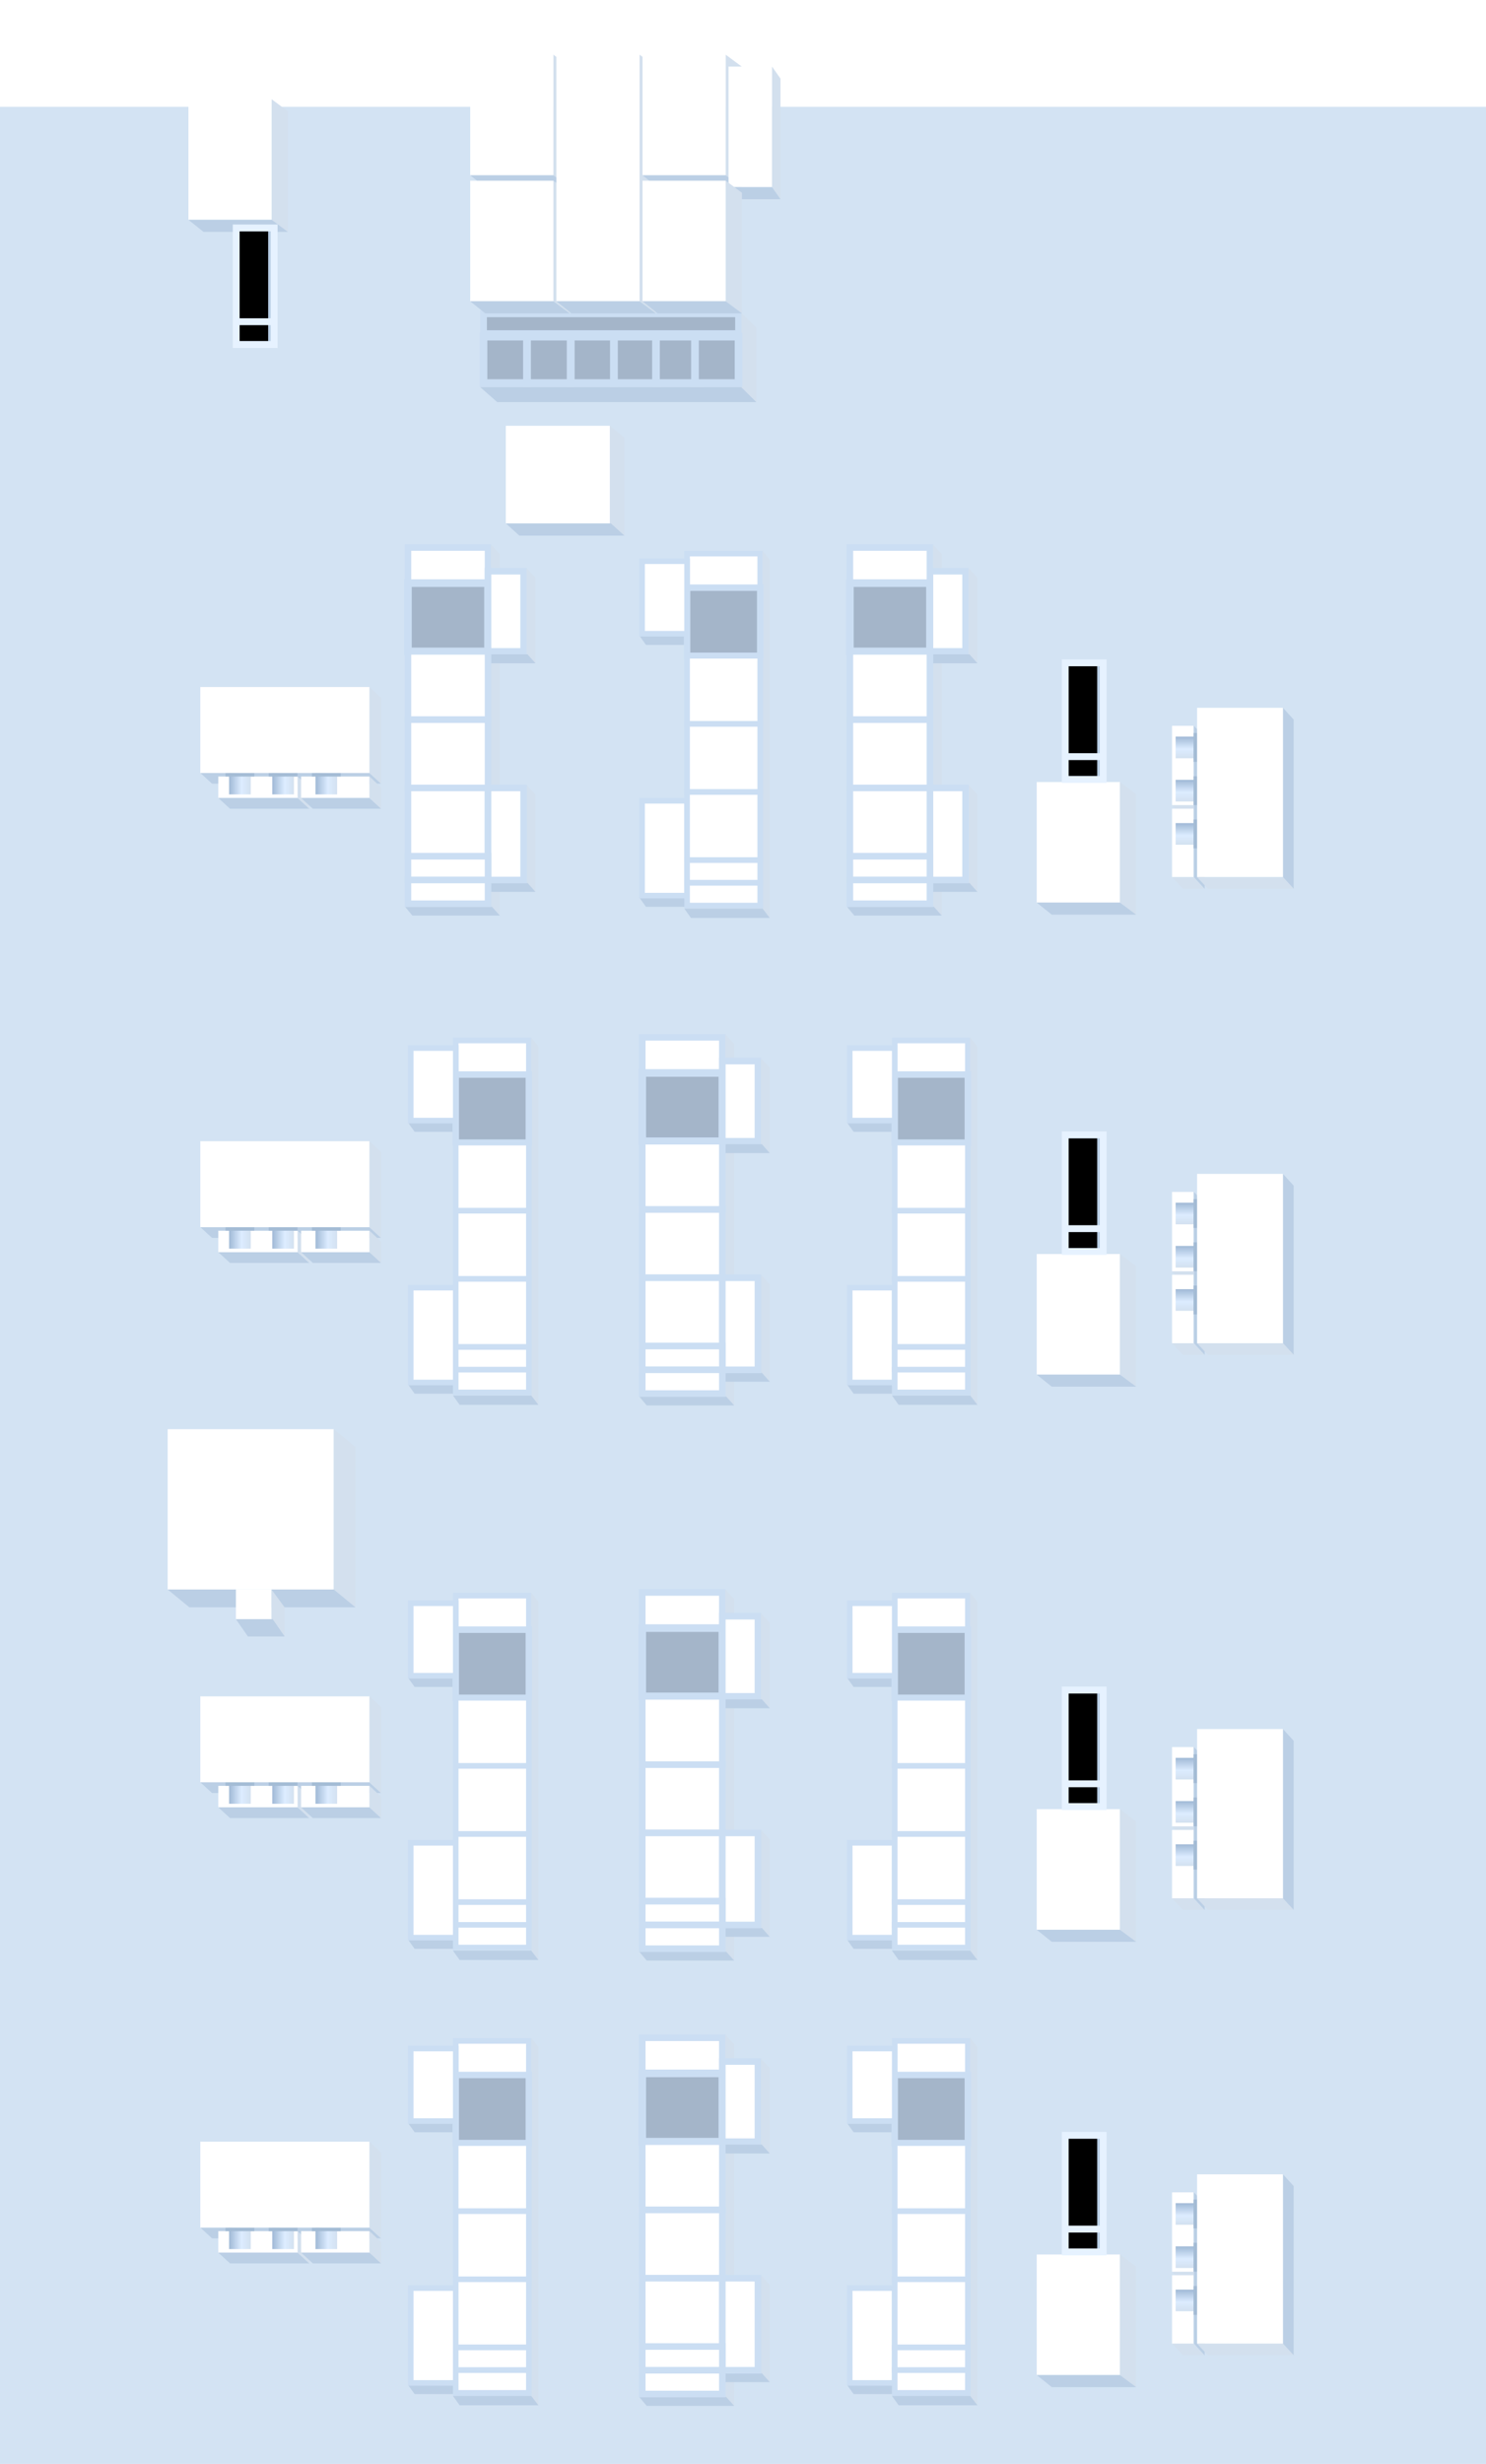 <?xml version="1.0" encoding="UTF-8"?>
<svg width="571px" height="946px" viewBox="0 0 571 946" version="1.1" xmlns="http://www.w3.org/2000/svg" xmlns:xlink="http://www.w3.org/1999/xlink">
    <title>编组 13</title>
    <defs>
        <filter x="-18.1%" y="-8.7%" width="136.3%" height="117.4%" filterUnits="objectBoundingBox" id="filter-1">
            <feOffset dx="0" dy="-20" in="SourceAlpha" result="shadowOffsetOuter1"></feOffset>
            <feGaussianBlur stdDeviation="10.5" in="shadowOffsetOuter1" result="shadowBlurOuter1"></feGaussianBlur>
            <feColorMatrix values="0 0 0 0 0.538   0 0 0 0 0.635   0 0 0 0 0.742  0 0 0 1 0" type="matrix" in="shadowBlurOuter1" result="shadowMatrixOuter1"></feColorMatrix>
            <feMerge>
                <feMergeNode in="shadowMatrixOuter1"></feMergeNode>
                <feMergeNode in="SourceGraphic"></feMergeNode>
            </feMerge>
        </filter>
        <linearGradient x1="100%" y1="61.263%" x2="-3.35842465e-13%" y2="61.263%" id="linearGradient-2">
            <stop stop-color="#D3E1F0" offset="0%"></stop>
            <stop stop-color="#DCECFF" offset="42.475%"></stop>
            <stop stop-color="#A0B9D6" offset="100%"></stop>
        </linearGradient>
        <rect id="path-3" x="0" y="0.855" width="42.17" height="11.968"></rect>
        <filter x="-9.8%" y="-34.4%" width="119.5%" height="168.8%" filterUnits="objectBoundingBox" id="filter-4">
            <feGaussianBlur stdDeviation="1" in="SourceAlpha" result="shadowBlurInner1"></feGaussianBlur>
            <feOffset dx="0" dy="1" in="shadowBlurInner1" result="shadowOffsetInner1"></feOffset>
            <feComposite in="shadowOffsetInner1" in2="SourceAlpha" operator="arithmetic" k2="-1" k3="1" result="shadowInnerInner1"></feComposite>
            <feColorMatrix values="0 0 0 0 0.247   0 0 0 0 0.448   0 0 0 0 0.665  0 0 0 0.5 0" type="matrix" in="shadowInnerInner1"></feColorMatrix>
        </filter>
        <rect id="path-5" x="0" y="0.855" width="42.17" height="11.968"></rect>
        <filter x="-9.8%" y="-34.4%" width="119.5%" height="168.8%" filterUnits="objectBoundingBox" id="filter-6">
            <feGaussianBlur stdDeviation="1" in="SourceAlpha" result="shadowBlurInner1"></feGaussianBlur>
            <feOffset dx="0" dy="1" in="shadowBlurInner1" result="shadowOffsetInner1"></feOffset>
            <feComposite in="shadowOffsetInner1" in2="SourceAlpha" operator="arithmetic" k2="-1" k3="1" result="shadowInnerInner1"></feComposite>
            <feColorMatrix values="0 0 0 0 0.247   0 0 0 0 0.448   0 0 0 0 0.665  0 0 0 0.5 0" type="matrix" in="shadowInnerInner1"></feColorMatrix>
        </filter>
        <rect id="path-7" x="0" y="0.855" width="42.17" height="11.968"></rect>
        <filter x="-9.8%" y="-34.4%" width="119.5%" height="168.8%" filterUnits="objectBoundingBox" id="filter-8">
            <feGaussianBlur stdDeviation="1" in="SourceAlpha" result="shadowBlurInner1"></feGaussianBlur>
            <feOffset dx="0" dy="1" in="shadowBlurInner1" result="shadowOffsetInner1"></feOffset>
            <feComposite in="shadowOffsetInner1" in2="SourceAlpha" operator="arithmetic" k2="-1" k3="1" result="shadowInnerInner1"></feComposite>
            <feColorMatrix values="0 0 0 0 0.247   0 0 0 0 0.448   0 0 0 0 0.665  0 0 0 0.5 0" type="matrix" in="shadowInnerInner1"></feColorMatrix>
        </filter>
        <rect id="path-9" x="0" y="0.855" width="42.17" height="11.968"></rect>
        <filter x="-9.8%" y="-34.4%" width="119.5%" height="168.8%" filterUnits="objectBoundingBox" id="filter-10">
            <feGaussianBlur stdDeviation="1" in="SourceAlpha" result="shadowBlurInner1"></feGaussianBlur>
            <feOffset dx="0" dy="1" in="shadowBlurInner1" result="shadowOffsetInner1"></feOffset>
            <feComposite in="shadowOffsetInner1" in2="SourceAlpha" operator="arithmetic" k2="-1" k3="1" result="shadowInnerInner1"></feComposite>
            <feColorMatrix values="0 0 0 0 0.247   0 0 0 0 0.448   0 0 0 0 0.665  0 0 0 0.5 0" type="matrix" in="shadowInnerInner1"></feColorMatrix>
        </filter>
        <rect id="path-11" x="0" y="0.855" width="42.17" height="11.968"></rect>
        <filter x="-9.8%" y="-34.4%" width="119.5%" height="168.8%" filterUnits="objectBoundingBox" id="filter-12">
            <feGaussianBlur stdDeviation="1" in="SourceAlpha" result="shadowBlurInner1"></feGaussianBlur>
            <feOffset dx="0" dy="1" in="shadowBlurInner1" result="shadowOffsetInner1"></feOffset>
            <feComposite in="shadowOffsetInner1" in2="SourceAlpha" operator="arithmetic" k2="-1" k3="1" result="shadowInnerInner1"></feComposite>
            <feColorMatrix values="0 0 0 0 0.247   0 0 0 0 0.448   0 0 0 0 0.665  0 0 0 0.5 0" type="matrix" in="shadowInnerInner1"></feColorMatrix>
        </filter>
    </defs>
    <g id="页面-1" stroke="none" stroke-width="1" fill="none" fill-rule="evenodd">
        <g id="2区" transform="translate(-675, -46)">
            <g id="编组-13" transform="translate(675, 87)">
                <rect id="矩形" fill="#D3E3F3" x="0" y="0" width="571" height="905"></rect>
                <g id="编组-5" filter="url(#filter-1)" transform="translate(64.433, 0)">
                    <g id="编组-7" transform="translate(0, 527.727)">
                        <g id="编组备份-14">
                            <rect id="矩形备份" fill="#FFFFFF" x="0" y="0" width="63.824" height="61.549"></rect>
                            <polygon id="矩形备份-2" fill="#D3E0EE" points="63.824 0 72.152 6.839 72.152 68.388 63.824 61.549"></polygon>
                            <polygon id="矩形" fill="#BBCFE5" points="0 61.549 63.824 61.549 72.152 68.388 8.328 68.388"></polygon>
                        </g>
                        <g id="编组备份-15" transform="translate(26.214, 61.549)">
                            <rect id="矩形备份" fill="#FFFFFF" x="0" y="0" width="13.677" height="11.398"></rect>
                            <polygon id="矩形备份-2" fill="#D3E0EE" points="13.677 0 18.759 6.906 18.759 18.051 13.677 11.145"></polygon>
                            <polygon id="矩形" fill="#BBCFE5" points="0 11.398 14.134 11.398 18.759 18.051 4.624 18.051"></polygon>
                        </g>
                    </g>
                    <g id="编组-18备份" transform="translate(260.996, 188.067)">
                        <rect id="矩形" stroke="#CBDEF3" stroke-width="2.521" fill="#FFFFFF" x="1.14" y="1.14" width="30.772" height="13.678"></rect>
                        <polygon id="矩形备份-34" fill="#D3E0EE" points="33.052 3.64274493e-13 36.471 3.632 36.471 142.475 33.052 138.843"></polygon>
                        <rect id="矩形备份-24" stroke="#CBDEF3" stroke-width="2.924" fill="#A4B5C9" x="1.14" y="14.817" width="30.772" height="26.215"></rect>
                        <rect id="矩形备份-31" stroke="#CBDEF3" stroke-width="2.521" fill="#FFFFFF" x="31.912" y="10.258" width="13.677" height="30.775"></rect>
                        <polygon id="矩形备份-2" fill="#D3E0EE" points="46.729 9.118 50.148 12.768 50.148 45.592 46.729 41.942"></polygon>
                        <polygon id="矩形备份-32" fill="#D3E0EE" points="46.729 92.324 50.148 95.966 50.148 133.356 46.729 129.714"></polygon>
                        <polygon id="矩形" fill="#BBCFE5" points="19.375 42.173 47.104 42.173 50.148 45.592 22.196 45.592"></polygon>
                        <polygon id="矩形备份-33" fill="#BBCFE5" points="19.375 129.937 47.104 129.937 50.148 133.356 22.196 133.356"></polygon>
                        <polygon id="矩形备份-35" fill="#BBCFE5" points="-1.16313172e-13 139.055 33.389 139.055 36.471 142.475 2.856 142.475"></polygon>
                        <rect id="矩形备份-25" stroke="#CBDEF3" stroke-width="2.521" fill="#FFFFFF" x="1.14" y="41.033" width="30.772" height="26.215"></rect>
                        <rect id="矩形备份-26" stroke="#CBDEF3" stroke-width="2.521" fill="#FFFFFF" x="1.14" y="67.248" width="30.772" height="26.215"></rect>
                        <rect id="矩形备份-27" stroke="#CBDEF3" stroke-width="2.521" fill="#FFFFFF" x="1.14" y="93.463" width="30.772" height="26.215"></rect>
                        <rect id="矩形备份-30" stroke="#CBDEF3" stroke-width="2.521" fill="#FFFFFF" x="31.912" y="93.463" width="13.677" height="35.334"></rect>
                        <rect id="矩形备份-28" stroke="#CBDEF3" stroke-width="2.521" fill="#FFFFFF" x="1.14" y="119.679" width="30.772" height="9.118"></rect>
                        <rect id="矩形备份-29" stroke="#CBDEF3" stroke-width="2.521" fill="#FFFFFF" x="1.14" y="128.797" width="30.772" height="9.118"></rect>
                    </g>
                    <g id="编组-18备份-4" transform="translate(91.178, 188.067)">
                        <rect id="矩形" stroke="#CBDEF3" stroke-width="2.521" fill="#FFFFFF" x="1.14" y="1.14" width="30.772" height="13.678"></rect>
                        <polygon id="矩形备份-34" fill="#D3E0EE" points="33.052 3.64274493e-13 36.471 3.632 36.471 142.475 33.052 138.843"></polygon>
                        <rect id="矩形备份-24" stroke="#CBDEF3" stroke-width="2.924" fill="#A4B5C9" x="1.14" y="14.817" width="30.772" height="26.215"></rect>
                        <rect id="矩形备份-31" stroke="#CBDEF3" stroke-width="2.521" fill="#FFFFFF" x="31.912" y="10.258" width="13.677" height="30.775"></rect>
                        <polygon id="矩形备份-2" fill="#D3E0EE" points="46.729 9.118 50.148 12.768 50.148 45.592 46.729 41.942"></polygon>
                        <polygon id="矩形备份-32" fill="#D3E0EE" points="46.729 92.324 50.148 95.966 50.148 133.356 46.729 129.714"></polygon>
                        <polygon id="矩形" fill="#BBCFE5" points="19.375 42.173 47.104 42.173 50.148 45.592 22.196 45.592"></polygon>
                        <polygon id="矩形备份-33" fill="#BBCFE5" points="19.375 129.937 47.104 129.937 50.148 133.356 22.196 133.356"></polygon>
                        <polygon id="矩形备份-35" fill="#BBCFE5" points="-1.16313172e-13 139.055 33.389 139.055 36.471 142.475 2.856 142.475"></polygon>
                        <rect id="矩形备份-25" stroke="#CBDEF3" stroke-width="2.521" fill="#FFFFFF" x="1.14" y="41.033" width="30.772" height="26.215"></rect>
                        <rect id="矩形备份-26" stroke="#CBDEF3" stroke-width="2.521" fill="#FFFFFF" x="1.14" y="67.248" width="30.772" height="26.215"></rect>
                        <rect id="矩形备份-27" stroke="#CBDEF3" stroke-width="2.521" fill="#FFFFFF" x="1.14" y="93.463" width="30.772" height="26.215"></rect>
                        <rect id="矩形备份-30" stroke="#CBDEF3" stroke-width="2.521" fill="#FFFFFF" x="31.912" y="93.463" width="13.677" height="35.334"></rect>
                        <rect id="矩形备份-28" stroke="#CBDEF3" stroke-width="2.521" fill="#FFFFFF" x="1.14" y="119.679" width="30.772" height="9.118"></rect>
                        <rect id="矩形备份-29" stroke="#CBDEF3" stroke-width="2.521" fill="#FFFFFF" x="1.14" y="128.797" width="30.772" height="9.118"></rect>
                    </g>
                    <g id="编组-18备份-5" transform="translate(181.216, 376.134)">
                        <rect id="矩形" stroke="#CBDEF3" stroke-width="2.521" fill="#FFFFFF" x="1.14" y="1.14" width="30.772" height="13.678"></rect>
                        <polygon id="矩形备份-34" fill="#D3E0EE" points="33.052 3.64274493e-13 36.471 3.632 36.471 142.475 33.052 138.843"></polygon>
                        <rect id="矩形备份-24" stroke="#CBDEF3" stroke-width="2.924" fill="#A4B5C9" x="1.14" y="14.817" width="30.772" height="26.215"></rect>
                        <rect id="矩形备份-31" stroke="#CBDEF3" stroke-width="2.521" fill="#FFFFFF" x="31.912" y="10.258" width="13.677" height="30.775"></rect>
                        <polygon id="矩形备份-2" fill="#D3E0EE" points="46.729 9.118 50.148 12.768 50.148 45.592 46.729 41.942"></polygon>
                        <polygon id="矩形备份-32" fill="#D3E0EE" points="46.729 92.324 50.148 95.966 50.148 133.356 46.729 129.714"></polygon>
                        <polygon id="矩形" fill="#BBCFE5" points="19.375 42.173 47.104 42.173 50.148 45.592 22.196 45.592"></polygon>
                        <polygon id="矩形备份-33" fill="#BBCFE5" points="19.375 129.937 47.104 129.937 50.148 133.356 22.196 133.356"></polygon>
                        <polygon id="矩形备份-35" fill="#BBCFE5" points="-1.16313172e-13 139.055 33.389 139.055 36.471 142.475 2.856 142.475"></polygon>
                        <rect id="矩形备份-25" stroke="#CBDEF3" stroke-width="2.521" fill="#FFFFFF" x="1.14" y="41.033" width="30.772" height="26.215"></rect>
                        <rect id="矩形备份-26" stroke="#CBDEF3" stroke-width="2.521" fill="#FFFFFF" x="1.14" y="67.248" width="30.772" height="26.215"></rect>
                        <rect id="矩形备份-27" stroke="#CBDEF3" stroke-width="2.521" fill="#FFFFFF" x="1.14" y="93.463" width="30.772" height="26.215"></rect>
                        <rect id="矩形备份-30" stroke="#CBDEF3" stroke-width="2.521" fill="#FFFFFF" x="31.912" y="93.463" width="13.677" height="35.334"></rect>
                        <rect id="矩形备份-28" stroke="#CBDEF3" stroke-width="2.521" fill="#FFFFFF" x="1.14" y="119.679" width="30.772" height="9.118"></rect>
                        <rect id="矩形备份-29" stroke="#CBDEF3" stroke-width="2.521" fill="#FFFFFF" x="1.14" y="128.797" width="30.772" height="9.118"></rect>
                    </g>
                    <g id="编组-18备份-6" transform="translate(181.216, 589.276)">
                        <rect id="矩形" stroke="#CBDEF3" stroke-width="2.521" fill="#FFFFFF" x="1.14" y="1.14" width="30.772" height="13.678"></rect>
                        <polygon id="矩形备份-34" fill="#D3E0EE" points="33.052 3.64274493e-13 36.471 3.632 36.471 142.475 33.052 138.843"></polygon>
                        <rect id="矩形备份-24" stroke="#CBDEF3" stroke-width="2.924" fill="#A4B5C9" x="1.14" y="14.817" width="30.772" height="26.215"></rect>
                        <rect id="矩形备份-31" stroke="#CBDEF3" stroke-width="2.521" fill="#FFFFFF" x="31.912" y="10.258" width="13.677" height="30.775"></rect>
                        <polygon id="矩形备份-2" fill="#D3E0EE" points="46.729 9.118 50.148 12.768 50.148 45.592 46.729 41.942"></polygon>
                        <polygon id="矩形备份-32" fill="#D3E0EE" points="46.729 92.324 50.148 95.966 50.148 133.356 46.729 129.714"></polygon>
                        <polygon id="矩形" fill="#BBCFE5" points="19.375 42.173 47.104 42.173 50.148 45.592 22.196 45.592"></polygon>
                        <polygon id="矩形备份-33" fill="#BBCFE5" points="19.375 129.937 47.104 129.937 50.148 133.356 22.196 133.356"></polygon>
                        <polygon id="矩形备份-35" fill="#BBCFE5" points="-1.16313172e-13 139.055 33.389 139.055 36.471 142.475 2.856 142.475"></polygon>
                        <rect id="矩形备份-25" stroke="#CBDEF3" stroke-width="2.521" fill="#FFFFFF" x="1.14" y="41.033" width="30.772" height="26.215"></rect>
                        <rect id="矩形备份-26" stroke="#CBDEF3" stroke-width="2.521" fill="#FFFFFF" x="1.14" y="67.248" width="30.772" height="26.215"></rect>
                        <rect id="矩形备份-27" stroke="#CBDEF3" stroke-width="2.521" fill="#FFFFFF" x="1.14" y="93.463" width="30.772" height="26.215"></rect>
                        <rect id="矩形备份-30" stroke="#CBDEF3" stroke-width="2.521" fill="#FFFFFF" x="31.912" y="93.463" width="13.677" height="35.334"></rect>
                        <rect id="矩形备份-28" stroke="#CBDEF3" stroke-width="2.521" fill="#FFFFFF" x="1.14" y="119.679" width="30.772" height="9.118"></rect>
                        <rect id="矩形备份-29" stroke="#CBDEF3" stroke-width="2.521" fill="#FFFFFF" x="1.14" y="128.797" width="30.772" height="9.118"></rect>
                    </g>
                    <g id="编组-18备份-9" transform="translate(181.216, 760.246)">
                        <rect id="矩形" stroke="#CBDEF3" stroke-width="2.521" fill="#FFFFFF" x="1.14" y="1.14" width="30.772" height="13.678"></rect>
                        <polygon id="矩形备份-34" fill="#D3E0EE" points="33.052 3.64274493e-13 36.471 3.632 36.471 142.475 33.052 138.843"></polygon>
                        <rect id="矩形备份-24" stroke="#CBDEF3" stroke-width="2.924" fill="#A4B5C9" x="1.14" y="14.817" width="30.772" height="26.215"></rect>
                        <rect id="矩形备份-31" stroke="#CBDEF3" stroke-width="2.521" fill="#FFFFFF" x="31.912" y="10.258" width="13.677" height="30.775"></rect>
                        <polygon id="矩形备份-2" fill="#D3E0EE" points="46.729 9.118 50.148 12.768 50.148 45.592 46.729 41.942"></polygon>
                        <polygon id="矩形备份-32" fill="#D3E0EE" points="46.729 92.324 50.148 95.966 50.148 133.356 46.729 129.714"></polygon>
                        <polygon id="矩形" fill="#BBCFE5" points="19.375 42.173 47.104 42.173 50.148 45.592 22.196 45.592"></polygon>
                        <polygon id="矩形备份-33" fill="#BBCFE5" points="19.375 129.937 47.104 129.937 50.148 133.356 22.196 133.356"></polygon>
                        <polygon id="矩形备份-35" fill="#BBCFE5" points="-1.16313172e-13 139.055 33.389 139.055 36.471 142.475 2.856 142.475"></polygon>
                        <rect id="矩形备份-25" stroke="#CBDEF3" stroke-width="2.521" fill="#FFFFFF" x="1.14" y="41.033" width="30.772" height="26.215"></rect>
                        <rect id="矩形备份-26" stroke="#CBDEF3" stroke-width="2.521" fill="#FFFFFF" x="1.14" y="67.248" width="30.772" height="26.215"></rect>
                        <rect id="矩形备份-27" stroke="#CBDEF3" stroke-width="2.521" fill="#FFFFFF" x="1.14" y="93.463" width="30.772" height="26.215"></rect>
                        <rect id="矩形备份-30" stroke="#CBDEF3" stroke-width="2.521" fill="#FFFFFF" x="31.912" y="93.463" width="13.677" height="35.334"></rect>
                        <rect id="矩形备份-28" stroke="#CBDEF3" stroke-width="2.521" fill="#FFFFFF" x="1.14" y="119.679" width="30.772" height="9.118"></rect>
                        <rect id="矩形备份-29" stroke="#CBDEF3" stroke-width="2.521" fill="#FFFFFF" x="1.14" y="128.797" width="30.772" height="9.118"></rect>
                    </g>
                    <g id="编组-18备份" transform="translate(181.216, 190.346)">
                        <polygon id="矩形备份-39" fill="#BBCFE5" points="-1.04781711e-13 32.669 30.079 32.669 32.855 36.272 2.573 36.272"></polygon>
                        <rect id="矩形" stroke="#CBDEF3" stroke-width="2.139" fill="#FFFFFF" x="18.367" y="1.214" width="28.1" height="13.076"></rect>
                        <polygon id="矩形备份-34" fill="#D3E0EE" points="47.371 3.61360297e-13 50.148 3.603 50.148 141.335 47.371 137.732"></polygon>
                        <rect id="矩形备份-24" stroke="#CBDEF3" stroke-width="2.481" fill="#A4B5C9" x="18.367" y="14.29" width="28.1" height="26.152"></rect>
                        <polygon id="矩形备份-35" fill="#BBCFE5" points="17.292 137.505 47.371 137.505 50.148 141.108 19.865 141.108"></polygon>
                        <polygon id="矩形备份-38" fill="#BBCFE5" points="-1.04781711e-13 133.222 30.079 133.222 32.855 136.825 2.573 136.825"></polygon>
                        <rect id="矩形备份-25" stroke="#CBDEF3" stroke-width="2.139" fill="#FFFFFF" x="18.367" y="40.441" width="28.1" height="26.152"></rect>
                        <rect id="矩形备份-36" stroke="#CBDEF3" stroke-width="2.139" fill="#FFFFFF" x="1.075" y="4.131" width="17.292" height="27.839"></rect>
                        <rect id="矩形备份-37" stroke="#CBDEF3" stroke-width="2.139" fill="#FFFFFF" x="1.075" y="96.119" width="17.292" height="36.404"></rect>
                        <rect id="矩形备份-26" stroke="#CBDEF3" stroke-width="2.139" fill="#FFFFFF" x="18.367" y="66.593" width="28.1" height="26.152"></rect>
                        <rect id="矩形备份-27" stroke="#CBDEF3" stroke-width="2.139" fill="#FFFFFF" x="18.367" y="92.745" width="28.1" height="26.152"></rect>
                        <rect id="矩形备份-28" stroke="#CBDEF3" stroke-width="2.139" fill="#FFFFFF" x="18.367" y="118.896" width="28.1" height="8.717"></rect>
                        <rect id="矩形备份-29" stroke="#CBDEF3" stroke-width="2.139" fill="#FFFFFF" x="18.367" y="127.613" width="28.1" height="8.717"></rect>
                    </g>
                    <g id="编组-18备份-2" transform="translate(92.317, 377.273)">
                        <polygon id="矩形备份-39" fill="#BBCFE5" points="-1.04781711e-13 32.669 30.079 32.669 32.855 36.272 2.573 36.272"></polygon>
                        <rect id="矩形" stroke="#CBDEF3" stroke-width="2.139" fill="#FFFFFF" x="18.367" y="1.214" width="28.1" height="13.076"></rect>
                        <polygon id="矩形备份-34" fill="#D3E0EE" points="47.371 3.61360297e-13 50.148 3.603 50.148 141.335 47.371 137.732"></polygon>
                        <rect id="矩形备份-24" stroke="#CBDEF3" stroke-width="2.481" fill="#A4B5C9" x="18.367" y="14.29" width="28.1" height="26.152"></rect>
                        <polygon id="矩形备份-35" fill="#BBCFE5" points="17.292 137.505 47.371 137.505 50.148 141.108 19.865 141.108"></polygon>
                        <polygon id="矩形备份-38" fill="#BBCFE5" points="-1.04781711e-13 133.222 30.079 133.222 32.855 136.825 2.573 136.825"></polygon>
                        <rect id="矩形备份-25" stroke="#CBDEF3" stroke-width="2.139" fill="#FFFFFF" x="18.367" y="40.441" width="28.1" height="26.152"></rect>
                        <rect id="矩形备份-36" stroke="#CBDEF3" stroke-width="2.139" fill="#FFFFFF" x="1.075" y="4.131" width="17.292" height="27.839"></rect>
                        <rect id="矩形备份-37" stroke="#CBDEF3" stroke-width="2.139" fill="#FFFFFF" x="1.075" y="96.119" width="17.292" height="36.404"></rect>
                        <rect id="矩形备份-26" stroke="#CBDEF3" stroke-width="2.139" fill="#FFFFFF" x="18.367" y="66.593" width="28.1" height="26.152"></rect>
                        <rect id="矩形备份-27" stroke="#CBDEF3" stroke-width="2.139" fill="#FFFFFF" x="18.367" y="92.745" width="28.1" height="26.152"></rect>
                        <rect id="矩形备份-28" stroke="#CBDEF3" stroke-width="2.139" fill="#FFFFFF" x="18.367" y="118.896" width="28.1" height="8.717"></rect>
                        <rect id="矩形备份-29" stroke="#CBDEF3" stroke-width="2.139" fill="#FFFFFF" x="18.367" y="127.613" width="28.1" height="8.717"></rect>
                    </g>
                    <g id="编组-18备份-7" transform="translate(92.317, 590.416)">
                        <polygon id="矩形备份-39" fill="#BBCFE5" points="-1.04781711e-13 32.669 30.079 32.669 32.855 36.272 2.573 36.272"></polygon>
                        <rect id="矩形" stroke="#CBDEF3" stroke-width="2.139" fill="#FFFFFF" x="18.367" y="1.214" width="28.1" height="13.076"></rect>
                        <polygon id="矩形备份-34" fill="#D3E0EE" points="47.371 3.61360297e-13 50.148 3.603 50.148 141.335 47.371 137.732"></polygon>
                        <rect id="矩形备份-24" stroke="#CBDEF3" stroke-width="2.481" fill="#A4B5C9" x="18.367" y="14.29" width="28.1" height="26.152"></rect>
                        <polygon id="矩形备份-35" fill="#BBCFE5" points="17.292 137.505 47.371 137.505 50.148 141.108 19.865 141.108"></polygon>
                        <polygon id="矩形备份-38" fill="#BBCFE5" points="-1.04781711e-13 133.222 30.079 133.222 32.855 136.825 2.573 136.825"></polygon>
                        <rect id="矩形备份-25" stroke="#CBDEF3" stroke-width="2.139" fill="#FFFFFF" x="18.367" y="40.441" width="28.1" height="26.152"></rect>
                        <rect id="矩形备份-36" stroke="#CBDEF3" stroke-width="2.139" fill="#FFFFFF" x="1.075" y="4.131" width="17.292" height="27.839"></rect>
                        <rect id="矩形备份-37" stroke="#CBDEF3" stroke-width="2.139" fill="#FFFFFF" x="1.075" y="96.119" width="17.292" height="36.404"></rect>
                        <rect id="矩形备份-26" stroke="#CBDEF3" stroke-width="2.139" fill="#FFFFFF" x="18.367" y="66.593" width="28.1" height="26.152"></rect>
                        <rect id="矩形备份-27" stroke="#CBDEF3" stroke-width="2.139" fill="#FFFFFF" x="18.367" y="92.745" width="28.1" height="26.152"></rect>
                        <rect id="矩形备份-28" stroke="#CBDEF3" stroke-width="2.139" fill="#FFFFFF" x="18.367" y="118.896" width="28.1" height="8.717"></rect>
                        <rect id="矩形备份-29" stroke="#CBDEF3" stroke-width="2.139" fill="#FFFFFF" x="18.367" y="127.613" width="28.1" height="8.717"></rect>
                    </g>
                    <g id="编组-18备份-10" transform="translate(92.317, 761.385)">
                        <polygon id="矩形备份-39" fill="#BBCFE5" points="-1.04781711e-13 32.669 30.079 32.669 32.855 36.272 2.573 36.272"></polygon>
                        <rect id="矩形" stroke="#CBDEF3" stroke-width="2.139" fill="#FFFFFF" x="18.367" y="1.214" width="28.1" height="13.076"></rect>
                        <polygon id="矩形备份-34" fill="#D3E0EE" points="47.371 3.61360297e-13 50.148 3.603 50.148 141.335 47.371 137.732"></polygon>
                        <rect id="矩形备份-24" stroke="#CBDEF3" stroke-width="2.481" fill="#A4B5C9" x="18.367" y="14.29" width="28.1" height="26.152"></rect>
                        <polygon id="矩形备份-35" fill="#BBCFE5" points="17.292 137.505 47.371 137.505 50.148 141.108 19.865 141.108"></polygon>
                        <polygon id="矩形备份-38" fill="#BBCFE5" points="-1.04781711e-13 133.222 30.079 133.222 32.855 136.825 2.573 136.825"></polygon>
                        <rect id="矩形备份-25" stroke="#CBDEF3" stroke-width="2.139" fill="#FFFFFF" x="18.367" y="40.441" width="28.1" height="26.152"></rect>
                        <rect id="矩形备份-36" stroke="#CBDEF3" stroke-width="2.139" fill="#FFFFFF" x="1.075" y="4.131" width="17.292" height="27.839"></rect>
                        <rect id="矩形备份-37" stroke="#CBDEF3" stroke-width="2.139" fill="#FFFFFF" x="1.075" y="96.119" width="17.292" height="36.404"></rect>
                        <rect id="矩形备份-26" stroke="#CBDEF3" stroke-width="2.139" fill="#FFFFFF" x="18.367" y="66.593" width="28.1" height="26.152"></rect>
                        <rect id="矩形备份-27" stroke="#CBDEF3" stroke-width="2.139" fill="#FFFFFF" x="18.367" y="92.745" width="28.1" height="26.152"></rect>
                        <rect id="矩形备份-28" stroke="#CBDEF3" stroke-width="2.139" fill="#FFFFFF" x="18.367" y="118.896" width="28.1" height="8.717"></rect>
                        <rect id="矩形备份-29" stroke="#CBDEF3" stroke-width="2.139" fill="#FFFFFF" x="18.367" y="127.613" width="28.1" height="8.717"></rect>
                    </g>
                    <g id="编组-18备份-3" transform="translate(260.996, 377.273)">
                        <polygon id="矩形备份-39" fill="#BBCFE5" points="-1.04781711e-13 32.669 30.079 32.669 32.855 36.272 2.573 36.272"></polygon>
                        <rect id="矩形" stroke="#CBDEF3" stroke-width="2.139" fill="#FFFFFF" x="18.367" y="1.214" width="28.1" height="13.076"></rect>
                        <polygon id="矩形备份-34" fill="#D3E0EE" points="47.371 3.61360297e-13 50.148 3.603 50.148 141.335 47.371 137.732"></polygon>
                        <rect id="矩形备份-24" stroke="#CBDEF3" stroke-width="2.481" fill="#A4B5C9" x="18.367" y="14.29" width="28.1" height="26.152"></rect>
                        <polygon id="矩形备份-35" fill="#BBCFE5" points="17.292 137.505 47.371 137.505 50.148 141.108 19.865 141.108"></polygon>
                        <polygon id="矩形备份-38" fill="#BBCFE5" points="-1.04781711e-13 133.222 30.079 133.222 32.855 136.825 2.573 136.825"></polygon>
                        <rect id="矩形备份-25" stroke="#CBDEF3" stroke-width="2.139" fill="#FFFFFF" x="18.367" y="40.441" width="28.1" height="26.152"></rect>
                        <rect id="矩形备份-36" stroke="#CBDEF3" stroke-width="2.139" fill="#FFFFFF" x="1.075" y="4.131" width="17.292" height="27.839"></rect>
                        <rect id="矩形备份-37" stroke="#CBDEF3" stroke-width="2.139" fill="#FFFFFF" x="1.075" y="96.119" width="17.292" height="36.404"></rect>
                        <rect id="矩形备份-26" stroke="#CBDEF3" stroke-width="2.139" fill="#FFFFFF" x="18.367" y="66.593" width="28.1" height="26.152"></rect>
                        <rect id="矩形备份-27" stroke="#CBDEF3" stroke-width="2.139" fill="#FFFFFF" x="18.367" y="92.745" width="28.1" height="26.152"></rect>
                        <rect id="矩形备份-28" stroke="#CBDEF3" stroke-width="2.139" fill="#FFFFFF" x="18.367" y="118.896" width="28.1" height="8.717"></rect>
                        <rect id="矩形备份-29" stroke="#CBDEF3" stroke-width="2.139" fill="#FFFFFF" x="18.367" y="127.613" width="28.1" height="8.717"></rect>
                    </g>
                    <g id="编组-18备份-8" transform="translate(260.996, 590.416)">
                        <polygon id="矩形备份-39" fill="#BBCFE5" points="-1.04781711e-13 32.669 30.079 32.669 32.855 36.272 2.573 36.272"></polygon>
                        <rect id="矩形" stroke="#CBDEF3" stroke-width="2.139" fill="#FFFFFF" x="18.367" y="1.214" width="28.1" height="13.076"></rect>
                        <polygon id="矩形备份-34" fill="#D3E0EE" points="47.371 3.61360297e-13 50.148 3.603 50.148 141.335 47.371 137.732"></polygon>
                        <rect id="矩形备份-24" stroke="#CBDEF3" stroke-width="2.481" fill="#A4B5C9" x="18.367" y="14.29" width="28.1" height="26.152"></rect>
                        <polygon id="矩形备份-35" fill="#BBCFE5" points="17.292 137.505 47.371 137.505 50.148 141.108 19.865 141.108"></polygon>
                        <polygon id="矩形备份-38" fill="#BBCFE5" points="-1.04781711e-13 133.222 30.079 133.222 32.855 136.825 2.573 136.825"></polygon>
                        <rect id="矩形备份-25" stroke="#CBDEF3" stroke-width="2.139" fill="#FFFFFF" x="18.367" y="40.441" width="28.1" height="26.152"></rect>
                        <rect id="矩形备份-36" stroke="#CBDEF3" stroke-width="2.139" fill="#FFFFFF" x="1.075" y="4.131" width="17.292" height="27.839"></rect>
                        <rect id="矩形备份-37" stroke="#CBDEF3" stroke-width="2.139" fill="#FFFFFF" x="1.075" y="96.119" width="17.292" height="36.404"></rect>
                        <rect id="矩形备份-26" stroke="#CBDEF3" stroke-width="2.139" fill="#FFFFFF" x="18.367" y="66.593" width="28.1" height="26.152"></rect>
                        <rect id="矩形备份-27" stroke="#CBDEF3" stroke-width="2.139" fill="#FFFFFF" x="18.367" y="92.745" width="28.1" height="26.152"></rect>
                        <rect id="矩形备份-28" stroke="#CBDEF3" stroke-width="2.139" fill="#FFFFFF" x="18.367" y="118.896" width="28.1" height="8.717"></rect>
                        <rect id="矩形备份-29" stroke="#CBDEF3" stroke-width="2.139" fill="#FFFFFF" x="18.367" y="127.613" width="28.1" height="8.717"></rect>
                    </g>
                    <g id="编组-18备份-11" transform="translate(260.996, 761.385)">
                        <polygon id="矩形备份-39" fill="#BBCFE5" points="-1.04781711e-13 32.669 30.079 32.669 32.855 36.272 2.573 36.272"></polygon>
                        <rect id="矩形" stroke="#CBDEF3" stroke-width="2.139" fill="#FFFFFF" x="18.367" y="1.214" width="28.1" height="13.076"></rect>
                        <polygon id="矩形备份-34" fill="#D3E0EE" points="47.371 3.61360297e-13 50.148 3.603 50.148 141.335 47.371 137.732"></polygon>
                        <rect id="矩形备份-24" stroke="#CBDEF3" stroke-width="2.481" fill="#A4B5C9" x="18.367" y="14.29" width="28.1" height="26.152"></rect>
                        <polygon id="矩形备份-35" fill="#BBCFE5" points="17.292 137.505 47.371 137.505 50.148 141.108 19.865 141.108"></polygon>
                        <polygon id="矩形备份-38" fill="#BBCFE5" points="-1.04781711e-13 133.222 30.079 133.222 32.855 136.825 2.573 136.825"></polygon>
                        <rect id="矩形备份-25" stroke="#CBDEF3" stroke-width="2.139" fill="#FFFFFF" x="18.367" y="40.441" width="28.1" height="26.152"></rect>
                        <rect id="矩形备份-36" stroke="#CBDEF3" stroke-width="2.139" fill="#FFFFFF" x="1.075" y="4.131" width="17.292" height="27.839"></rect>
                        <rect id="矩形备份-37" stroke="#CBDEF3" stroke-width="2.139" fill="#FFFFFF" x="1.075" y="96.119" width="17.292" height="36.404"></rect>
                        <rect id="矩形备份-26" stroke="#CBDEF3" stroke-width="2.139" fill="#FFFFFF" x="18.367" y="66.593" width="28.1" height="26.152"></rect>
                        <rect id="矩形备份-27" stroke="#CBDEF3" stroke-width="2.139" fill="#FFFFFF" x="18.367" y="92.745" width="28.1" height="26.152"></rect>
                        <rect id="矩形备份-28" stroke="#CBDEF3" stroke-width="2.139" fill="#FFFFFF" x="18.367" y="118.896" width="28.1" height="8.717"></rect>
                        <rect id="矩形备份-29" stroke="#CBDEF3" stroke-width="2.139" fill="#FFFFFF" x="18.367" y="127.613" width="28.1" height="8.717"></rect>
                    </g>
                    <g id="编组-4" transform="translate(12.537, 242.777)">
                        <polygon id="矩形" fill="#BBCFE5" points="0 32.987 64.956 32.987 69.459 37.11 4.503 37.11"></polygon>
                        <g id="编组-3" transform="translate(6.917, 34.362)">
                            <polygon id="矩形备份-3" fill="#FFFFFF" points="0 0 30.495 1.68404983e-12 30.495 8.247 0 8.247"></polygon>
                            <polygon id="矩形" fill="#BBCFE5" points="0 8.247 30.495 8.247 34.998 12.37 4.503 12.37"></polygon>
                            <polygon id="矩形备份-2" fill="#D3E0EE" points="30.495 -4.31923074e-13 34.934 4.181 34.934 12.37 30.495 8.247"></polygon>
                        </g>
                        <g id="编组-3备份" transform="translate(38.735, 34.362)">
                            <polygon id="矩形备份-3" fill="#FFFFFF" points="0 0 26.285 1.97062518e-12 26.285 8.247 0 8.247"></polygon>
                            <polygon id="矩形" fill="#BBCFE5" points="0 8.247 26.285 8.247 30.788 12.37 4.503 12.37"></polygon>
                            <polygon id="矩形备份-2" fill="#D3E0EE" points="26.285 -4.31923074e-13 30.724 4.181 30.724 12.37 26.285 8.247"></polygon>
                        </g>
                        <g id="编组-2" transform="translate(9.684, 32.987)">
                            <rect id="矩形" fill="url(#linearGradient-2)" x="1.383" y="0" width="8.3" height="8.247"></rect>
                            <rect id="矩形" fill="#A4BCD5" x="0" y="0" width="11.067" height="1.374"></rect>
                        </g>
                        <g id="编组-2备份" transform="translate(26.285, 32.987)">
                            <rect id="矩形" fill="url(#linearGradient-2)" x="1.383" y="0" width="8.3" height="8.247"></rect>
                            <rect id="矩形" fill="#A4BCD5" x="0" y="0" width="11.067" height="1.374"></rect>
                        </g>
                        <g id="编组-2备份-2" transform="translate(42.885, 32.987)">
                            <rect id="矩形" fill="url(#linearGradient-2)" x="1.383" y="0" width="8.3" height="8.247"></rect>
                            <rect id="矩形" fill="#A4BCD5" x="0" y="0" width="11.067" height="1.374"></rect>
                        </g>
                        <rect id="矩形" fill="#FFFFFF" x="0" y="0" width="65.02" height="32.987"></rect>
                        <polygon id="矩形备份-2" fill="#D3E0EE" points="65.02 0 69.459 4.181 69.459 37.11 65.02 32.987"></polygon>
                    </g>
                    <g id="编组-4备份-2" transform="translate(12.537, 417.166)">
                        <polygon id="矩形" fill="#BBCFE5" points="0 32.987 64.956 32.987 69.459 37.11 4.503 37.11"></polygon>
                        <g id="编组-3" transform="translate(6.917, 34.362)">
                            <polygon id="矩形备份-3" fill="#FFFFFF" points="0 0 30.495 1.68404983e-12 30.495 8.247 0 8.247"></polygon>
                            <polygon id="矩形" fill="#BBCFE5" points="0 8.247 30.495 8.247 34.998 12.37 4.503 12.37"></polygon>
                            <polygon id="矩形备份-2" fill="#D3E0EE" points="30.495 -4.31923074e-13 34.934 4.181 34.934 12.37 30.495 8.247"></polygon>
                        </g>
                        <g id="编组-3备份" transform="translate(38.735, 34.362)">
                            <polygon id="矩形备份-3" fill="#FFFFFF" points="0 0 26.285 1.97062518e-12 26.285 8.247 0 8.247"></polygon>
                            <polygon id="矩形" fill="#BBCFE5" points="0 8.247 26.285 8.247 30.788 12.37 4.503 12.37"></polygon>
                            <polygon id="矩形备份-2" fill="#D3E0EE" points="26.285 -4.31923074e-13 30.724 4.181 30.724 12.37 26.285 8.247"></polygon>
                        </g>
                        <g id="编组-2" transform="translate(9.684, 32.987)">
                            <rect id="矩形" fill="url(#linearGradient-2)" x="1.383" y="0" width="8.3" height="8.247"></rect>
                            <rect id="矩形" fill="#A4BCD5" x="0" y="0" width="11.067" height="1.374"></rect>
                        </g>
                        <g id="编组-2备份" transform="translate(26.285, 32.987)">
                            <rect id="矩形" fill="url(#linearGradient-2)" x="1.383" y="0" width="8.3" height="8.247"></rect>
                            <rect id="矩形" fill="#A4BCD5" x="0" y="0" width="11.067" height="1.374"></rect>
                        </g>
                        <g id="编组-2备份-2" transform="translate(42.885, 32.987)">
                            <rect id="矩形" fill="url(#linearGradient-2)" x="1.383" y="0" width="8.3" height="8.247"></rect>
                            <rect id="矩形" fill="#A4BCD5" x="0" y="0" width="11.067" height="1.374"></rect>
                        </g>
                        <rect id="矩形" fill="#FFFFFF" x="0" y="0" width="65.02" height="32.987"></rect>
                        <polygon id="矩形备份-2" fill="#D3E0EE" points="65.02 0 69.459 4.181 69.459 37.11 65.02 32.987"></polygon>
                    </g>
                    <g id="编组-4备份-4" transform="translate(12.537, 630.309)">
                        <polygon id="矩形" fill="#BBCFE5" points="0 32.987 64.956 32.987 69.459 37.11 4.503 37.11"></polygon>
                        <g id="编组-3" transform="translate(6.917, 34.362)">
                            <polygon id="矩形备份-3" fill="#FFFFFF" points="0 0 30.495 1.68404983e-12 30.495 8.247 0 8.247"></polygon>
                            <polygon id="矩形" fill="#BBCFE5" points="0 8.247 30.495 8.247 34.998 12.37 4.503 12.37"></polygon>
                            <polygon id="矩形备份-2" fill="#D3E0EE" points="30.495 -4.31923074e-13 34.934 4.181 34.934 12.37 30.495 8.247"></polygon>
                        </g>
                        <g id="编组-3备份" transform="translate(38.735, 34.362)">
                            <polygon id="矩形备份-3" fill="#FFFFFF" points="0 0 26.285 1.97062518e-12 26.285 8.247 0 8.247"></polygon>
                            <polygon id="矩形" fill="#BBCFE5" points="0 8.247 26.285 8.247 30.788 12.37 4.503 12.37"></polygon>
                            <polygon id="矩形备份-2" fill="#D3E0EE" points="26.285 -4.31923074e-13 30.724 4.181 30.724 12.37 26.285 8.247"></polygon>
                        </g>
                        <g id="编组-2" transform="translate(9.684, 32.987)">
                            <rect id="矩形" fill="url(#linearGradient-2)" x="1.383" y="0" width="8.3" height="8.247"></rect>
                            <rect id="矩形" fill="#A4BCD5" x="0" y="0" width="11.067" height="1.374"></rect>
                        </g>
                        <g id="编组-2备份" transform="translate(26.285, 32.987)">
                            <rect id="矩形" fill="url(#linearGradient-2)" x="1.383" y="0" width="8.3" height="8.247"></rect>
                            <rect id="矩形" fill="#A4BCD5" x="0" y="0" width="11.067" height="1.374"></rect>
                        </g>
                        <g id="编组-2备份-2" transform="translate(42.885, 32.987)">
                            <rect id="矩形" fill="url(#linearGradient-2)" x="1.383" y="0" width="8.3" height="8.247"></rect>
                            <rect id="矩形" fill="#A4BCD5" x="0" y="0" width="11.067" height="1.374"></rect>
                        </g>
                        <rect id="矩形" fill="#FFFFFF" x="0" y="0" width="65.02" height="32.987"></rect>
                        <polygon id="矩形备份-2" fill="#D3E0EE" points="65.02 0 69.459 4.181 69.459 37.11 65.02 32.987"></polygon>
                    </g>
                    <g id="编组-4备份-6" transform="translate(12.537, 801.278)">
                        <polygon id="矩形" fill="#BBCFE5" points="0 32.987 64.956 32.987 69.459 37.11 4.503 37.11"></polygon>
                        <g id="编组-3" transform="translate(6.917, 34.362)">
                            <polygon id="矩形备份-3" fill="#FFFFFF" points="0 0 30.495 1.68404983e-12 30.495 8.247 0 8.247"></polygon>
                            <polygon id="矩形" fill="#BBCFE5" points="0 8.247 30.495 8.247 34.998 12.37 4.503 12.37"></polygon>
                            <polygon id="矩形备份-2" fill="#D3E0EE" points="30.495 -4.31923074e-13 34.934 4.181 34.934 12.37 30.495 8.247"></polygon>
                        </g>
                        <g id="编组-3备份" transform="translate(38.735, 34.362)">
                            <polygon id="矩形备份-3" fill="#FFFFFF" points="0 0 26.285 1.97062518e-12 26.285 8.247 0 8.247"></polygon>
                            <polygon id="矩形" fill="#BBCFE5" points="0 8.247 26.285 8.247 30.788 12.37 4.503 12.37"></polygon>
                            <polygon id="矩形备份-2" fill="#D3E0EE" points="26.285 -4.31923074e-13 30.724 4.181 30.724 12.37 26.285 8.247"></polygon>
                        </g>
                        <g id="编组-2" transform="translate(9.684, 32.987)">
                            <rect id="矩形" fill="url(#linearGradient-2)" x="1.383" y="0" width="8.3" height="8.247"></rect>
                            <rect id="矩形" fill="#A4BCD5" x="0" y="0" width="11.067" height="1.374"></rect>
                        </g>
                        <g id="编组-2备份" transform="translate(26.285, 32.987)">
                            <rect id="矩形" fill="url(#linearGradient-2)" x="1.383" y="0" width="8.3" height="8.247"></rect>
                            <rect id="矩形" fill="#A4BCD5" x="0" y="0" width="11.067" height="1.374"></rect>
                        </g>
                        <g id="编组-2备份-2" transform="translate(42.885, 32.987)">
                            <rect id="矩形" fill="url(#linearGradient-2)" x="1.383" y="0" width="8.3" height="8.247"></rect>
                            <rect id="矩形" fill="#A4BCD5" x="0" y="0" width="11.067" height="1.374"></rect>
                        </g>
                        <rect id="矩形" fill="#FFFFFF" x="0" y="0" width="65.02" height="32.987"></rect>
                        <polygon id="矩形备份-2" fill="#D3E0EE" points="65.02 0 69.459 4.181 69.459 37.11 65.02 32.987"></polygon>
                    </g>
                    <g id="编组-4备份" transform="translate(409.294, 285.52) rotate(-270) translate(-409.294, -285.52) translate(374.532, 262.154)">
                        <g id="编组-3" transform="translate(6.917, 34.362)">
                            <polygon id="矩形备份-3" fill="#FFFFFF" points="0 4.123 30.495 4.123 30.495 12.37 0 12.37"></polygon>
                            <polygon id="矩形备份-2" fill="#D3E0EE" transform="translate(32.714, 6.185) scale(-1, 1) translate(-32.714, -6.185) " points="30.495 -3.59435881e-13 34.934 4.181 34.934 12.37 30.495 8.247"></polygon>
                        </g>
                        <g id="编组-3备份" transform="translate(0, -0)">
                            <polygon id="矩形备份-3" fill="#FFFFFF" points="38.735 38.485 65.02 38.485 65.02 46.732 38.735 46.732"></polygon>
                            <polygon id="矩形" fill="#BBCFE5" transform="translate(34.761, 2.062) scale(-1, 1) translate(-34.761, -2.062) " points="0 -4.07189612e-14 65.02 4.52351999e-12 69.523 4.123 4.503 4.123"></polygon>
                            <polygon id="矩形备份-4" fill="#BBCFE5" transform="translate(38.22, 36.256) scale(-1, 1) translate(-38.22, -36.256) " points="6.917 34.194 65.02 34.194 69.523 38.317 11.42 38.317"></polygon>
                            <polygon id="矩形备份-2" fill="#D3E0EE" points="65.02 38.485 69.459 34.362 69.459 42.55 65.02 46.732"></polygon>
                        </g>
                        <g id="编组-2" transform="translate(9.684, 37.11)">
                            <rect id="矩形" fill="url(#linearGradient-2)" x="1.383" y="0" width="8.3" height="8.247"></rect>
                            <rect id="矩形" fill="#A4BCD5" x="0" y="0" width="11.067" height="1.374"></rect>
                        </g>
                        <g id="编组-2备份" transform="translate(26.285, 37.11)">
                            <rect id="矩形" fill="url(#linearGradient-2)" x="1.383" y="0" width="8.3" height="8.247"></rect>
                            <rect id="矩形" fill="#A4BCD5" x="0" y="0" width="11.067" height="1.374"></rect>
                        </g>
                        <g id="编组-2备份-2" transform="translate(42.885, 37.11)">
                            <rect id="矩形" fill="url(#linearGradient-2)" x="1.383" y="0" width="8.3" height="8.247"></rect>
                            <rect id="矩形" fill="#A4BCD5" x="0" y="0" width="11.067" height="1.374"></rect>
                        </g>
                        <rect id="矩形" fill="#FFFFFF" x="0" y="4.123" width="65.02" height="32.987"></rect>
                        <polygon id="矩形备份-2" fill="#D3E0EE" points="65.02 4.123 69.459 -1.43033831e-13 69.459 32.929 65.02 37.11"></polygon>
                    </g>
                    <g id="编组-4备份-3" transform="translate(409.294, 464.468) rotate(-270) translate(-409.294, -464.468) translate(374.532, 441.102)">
                        <g id="编组-3" transform="translate(6.917, 34.362)">
                            <polygon id="矩形备份-3" fill="#FFFFFF" points="0 4.123 30.495 4.123 30.495 12.37 0 12.37"></polygon>
                            <polygon id="矩形备份-2" fill="#D3E0EE" transform="translate(32.714, 6.185) scale(-1, 1) translate(-32.714, -6.185) " points="30.495 -3.92308162e-13 34.934 4.181 34.934 12.37 30.495 8.247"></polygon>
                        </g>
                        <g id="编组-3备份" transform="translate(0, -0)">
                            <polygon id="矩形备份-3" fill="#FFFFFF" points="38.735 38.485 65.02 38.485 65.02 46.732 38.735 46.732"></polygon>
                            <polygon id="矩形" fill="#BBCFE5" transform="translate(34.761, 2.062) scale(-1, 1) translate(-34.761, -2.062) " points="0 -7.35912422e-14 65.02 4.49064771e-12 69.523 4.123 4.503 4.123"></polygon>
                            <polygon id="矩形备份-4" fill="#BBCFE5" transform="translate(38.22, 36.256) scale(-1, 1) translate(-38.22, -36.256) " points="6.917 34.194 65.02 34.194 69.523 38.317 11.42 38.317"></polygon>
                            <polygon id="矩形备份-2" fill="#D3E0EE" points="65.02 38.485 69.459 34.362 69.459 42.55 65.02 46.732"></polygon>
                        </g>
                        <g id="编组-2" transform="translate(9.684, 37.11)">
                            <rect id="矩形" fill="url(#linearGradient-2)" x="1.383" y="0" width="8.3" height="8.247"></rect>
                            <rect id="矩形" fill="#A4BCD5" x="0" y="0" width="11.067" height="1.374"></rect>
                        </g>
                        <g id="编组-2备份" transform="translate(26.285, 37.11)">
                            <rect id="矩形" fill="url(#linearGradient-2)" x="1.383" y="0" width="8.3" height="8.247"></rect>
                            <rect id="矩形" fill="#A4BCD5" x="0" y="0" width="11.067" height="1.374"></rect>
                        </g>
                        <g id="编组-2备份-2" transform="translate(42.885, 37.11)">
                            <rect id="矩形" fill="url(#linearGradient-2)" x="1.383" y="0" width="8.3" height="8.247"></rect>
                            <rect id="矩形" fill="#A4BCD5" x="0" y="0" width="11.067" height="1.374"></rect>
                        </g>
                        <rect id="矩形" fill="#FFFFFF" x="0" y="4.123" width="65.02" height="32.987"></rect>
                        <polygon id="矩形备份-2" fill="#D3E0EE" points="65.02 4.123 69.459 -1.89872084e-13 69.459 32.929 65.02 37.11"></polygon>
                    </g>
                    <g id="编组-4备份-5" transform="translate(409.294, 677.61) rotate(-270) translate(-409.294, -677.61) translate(374.532, 654.244)">
                        <g id="编组-3" transform="translate(6.917, 34.362)">
                            <polygon id="矩形备份-3" fill="#FFFFFF" points="0 4.123 30.495 4.123 30.495 12.37 0 12.37"></polygon>
                            <polygon id="矩形备份-2" fill="#D3E0EE" transform="translate(32.714, 6.185) scale(-1, 1) translate(-32.714, -6.185) " points="30.495 -4.3146177e-13 34.934 4.181 34.934 12.37 30.495 8.247"></polygon>
                        </g>
                        <g id="编组-3备份" transform="translate(0, -0)">
                            <polygon id="矩形备份-3" fill="#FFFFFF" points="38.735 38.485 65.02 38.485 65.02 46.732 38.735 46.732"></polygon>
                            <polygon id="矩形" fill="#BBCFE5" transform="translate(34.761, 2.062) scale(-1, 1) translate(-34.761, -2.062) " points="0 -1.12744851e-13 65.02 4.4514941e-12 69.523 4.123 4.503 4.123"></polygon>
                            <polygon id="矩形备份-4" fill="#BBCFE5" transform="translate(38.22, 36.256) scale(-1, 1) translate(-38.22, -36.256) " points="6.917 34.194 65.02 34.194 69.523 38.317 11.42 38.317"></polygon>
                            <polygon id="矩形备份-2" fill="#D3E0EE" points="65.02 38.485 69.459 34.362 69.459 42.55 65.02 46.732"></polygon>
                        </g>
                        <g id="编组-2" transform="translate(9.684, 37.11)">
                            <rect id="矩形" fill="url(#linearGradient-2)" x="1.383" y="0" width="8.3" height="8.247"></rect>
                            <rect id="矩形" fill="#A4BCD5" x="0" y="0" width="11.067" height="1.374"></rect>
                        </g>
                        <g id="编组-2备份" transform="translate(26.285, 37.11)">
                            <rect id="矩形" fill="url(#linearGradient-2)" x="1.383" y="0" width="8.3" height="8.247"></rect>
                            <rect id="矩形" fill="#A4BCD5" x="0" y="0" width="11.067" height="1.374"></rect>
                        </g>
                        <g id="编组-2备份-2" transform="translate(42.885, 37.11)">
                            <rect id="矩形" fill="url(#linearGradient-2)" x="1.383" y="0" width="8.3" height="8.247"></rect>
                            <rect id="矩形" fill="#A4BCD5" x="0" y="0" width="11.067" height="1.374"></rect>
                        </g>
                        <rect id="矩形" fill="#FFFFFF" x="0" y="4.123" width="65.02" height="32.987"></rect>
                        <polygon id="矩形备份-2" fill="#D3E0EE" points="65.02 4.123 69.459 -2.29025693e-13 69.459 32.929 65.02 37.11"></polygon>
                    </g>
                    <g id="编组-4备份-7" transform="translate(409.294, 848.58) rotate(-270) translate(-409.294, -848.58) translate(374.532, 825.214)">
                        <g id="编组-3" transform="translate(6.917, 34.362)">
                            <polygon id="矩形备份-3" fill="#FFFFFF" points="0 4.123 30.495 4.123 30.495 12.37 0 12.37"></polygon>
                            <polygon id="矩形备份-2" fill="#D3E0EE" transform="translate(32.714, 6.185) scale(-1, 1) translate(-32.714, -6.185) " points="30.495 -4.62868408e-13 34.934 4.181 34.934 12.37 30.495 8.247"></polygon>
                        </g>
                        <g id="编组-3备份" transform="translate(0, -0)">
                            <polygon id="矩形备份-3" fill="#FFFFFF" points="38.735 38.485 65.02 38.485 65.02 46.732 38.735 46.732"></polygon>
                            <polygon id="矩形" fill="#BBCFE5" transform="translate(34.761, 2.062) scale(-1, 1) translate(-34.761, -2.062) " points="0 -1.44151489e-13 65.02 4.42008746e-12 69.523 4.123 4.503 4.123"></polygon>
                            <polygon id="矩形备份-4" fill="#BBCFE5" transform="translate(38.22, 36.256) scale(-1, 1) translate(-38.22, -36.256) " points="6.917 34.194 65.02 34.194 69.523 38.317 11.42 38.317"></polygon>
                            <polygon id="矩形备份-2" fill="#D3E0EE" points="65.02 38.485 69.459 34.362 69.459 42.55 65.02 46.732"></polygon>
                        </g>
                        <g id="编组-2" transform="translate(9.684, 37.11)">
                            <rect id="矩形" fill="url(#linearGradient-2)" x="1.383" y="0" width="8.3" height="8.247"></rect>
                            <rect id="矩形" fill="#A4BCD5" x="0" y="0" width="11.067" height="1.374"></rect>
                        </g>
                        <g id="编组-2备份" transform="translate(26.285, 37.11)">
                            <rect id="矩形" fill="url(#linearGradient-2)" x="1.383" y="0" width="8.3" height="8.247"></rect>
                            <rect id="矩形" fill="#A4BCD5" x="0" y="0" width="11.067" height="1.374"></rect>
                        </g>
                        <g id="编组-2备份-2" transform="translate(42.885, 37.11)">
                            <rect id="矩形" fill="url(#linearGradient-2)" x="1.383" y="0" width="8.3" height="8.247"></rect>
                            <rect id="矩形" fill="#A4BCD5" x="0" y="0" width="11.067" height="1.374"></rect>
                        </g>
                        <rect id="矩形" fill="#FFFFFF" x="0" y="4.123" width="65.02" height="32.987"></rect>
                        <polygon id="矩形备份-2" fill="#D3E0EE" points="65.02 4.123 69.459 -2.60432331e-13 69.459 32.929 65.02 37.11"></polygon>
                    </g>
                    <g id="编组" transform="translate(129.928, 142.475)">
                        <rect id="矩形备份" fill="#FFFFFF" x="0" y="0" width="39.972" height="37.487"></rect>
                        <polygon id="矩形备份-2" fill="#D3E0EE" points="39.972 0 45.589 4.686 45.589 42.173 39.972 37.487"></polygon>
                        <polygon id="矩形" fill="#BBCFE5" points="4.54747351e-13 37.487 40.384 37.487 45.589 42.173 5.205 42.173"></polygon>
                    </g>
                    <g id="编组" transform="translate(116.251, 0)">
                        <g id="编组备份-5">
                            <rect id="矩形备份" fill="#FFFFFF" x="0" y="0" width="31.964" height="46.297"></rect>
                            <polygon id="矩形备份-2" fill="#D3E0EE" points="31.964 -9.52381707e-13 38.2 4.63 38.2 50.927 31.964 46.297"></polygon>
                            <polygon id="矩形" fill="#BBCFE5" points="0 46.297 31.964 46.297 38.2 50.927 5.778 50.927"></polygon>
                        </g>
                        <g id="编组-17备份-5" transform="translate(3.798, 99.162)">
                            <polygon id="矩形备份-11" stroke="#CBDEF3" stroke-width="2.622" fill="#A4B5C9" points="1.295 0.308 99.311 0.308 99.311 7.947 1.295 7.947"></polygon>
                            <polygon id="矩形" fill="#BBCFE5" points="1.51595693e-13 28.441 100.427 28.441 106.189 34.228 6.582 34.228"></polygon>
                            <polygon id="矩形备份-2" fill="#D3E0EE" points="100.427 8.76867664e-13 106.189 5.658 106.189 34.228 100.427 28.57"></polygon>
                            <polygon id="矩形备份-41" stroke="#CBDEF3" stroke-width="2.953" fill="#A4B5C9" points="1.295 9.087 18.038 9.087 18.038 26.911 1.295 26.911"></polygon>
                            <polygon id="矩形备份-43" stroke="#CBDEF3" stroke-width="2.953" fill="#A4B5C9" points="34.781 9.087 51.525 9.087 51.525 26.911 34.781 26.911"></polygon>
                            <polygon id="矩形备份-49" stroke="#CBDEF3" stroke-width="2.953" fill="#A4B5C9" points="51.433 9.087 68.176 9.087 68.176 26.911 51.433 26.911"></polygon>
                            <polygon id="矩形备份-50" stroke="#CBDEF3" stroke-width="2.953" fill="#A4B5C9" points="67.577 9.087 84.32 9.087 84.32 26.911 67.577 26.911"></polygon>
                            <polygon id="矩形备份-51" stroke="#CBDEF3" stroke-width="2.953" fill="#A4B5C9" points="82.567 9.087 99.311 9.087 99.311 26.911 82.567 26.911"></polygon>
                            <polygon id="矩形备份-42" stroke="#CBDEF3" stroke-width="2.953" fill="#A4B5C9" points="18.038 9.087 34.781 9.087 34.781 26.911 18.038 26.911"></polygon>
                        </g>
                        <g id="编组备份-6" transform="translate(0, 48.381)">
                            <rect id="矩形备份" fill="#FFFFFF" x="0" y="0" width="31.964" height="46.297"></rect>
                            <polygon id="矩形备份-2" fill="#D3E0EE" points="31.964 -9.52381707e-13 38.2 4.63 38.2 50.927 31.964 46.297"></polygon>
                            <polygon id="矩形" fill="#BBCFE5" points="0 46.297 31.964 46.297 38.2 50.927 5.778 50.927"></polygon>
                        </g>
                        <g id="编组备份-9" transform="translate(33.106, 0)">
                            <polygon id="矩形备份" fill="#FFFFFF" points="3.51325401e-13 1.02189969e-12 31.964 1.02189969e-12 31.964 94.678 0 94.678"></polygon>
                            <polygon id="矩形备份-2" fill="#D3E0EE" points="31.964 3.86576187e-13 38.2 4.63 38.2 99.307 31.964 94.678"></polygon>
                            <polygon id="矩形" fill="#BBCFE5" points="0 94.678 31.964 94.678 38.2 99.307 5.778 99.307"></polygon>
                        </g>
                        <g id="编组备份-7" transform="translate(66.213, 0)">
                            <rect id="矩形备份" fill="#FFFFFF" x="0" y="0" width="31.964" height="46.297"></rect>
                            <polygon id="矩形备份-2" fill="#D3E0EE" points="31.964 -9.52381707e-13 38.2 4.63 38.2 50.927 31.964 46.297"></polygon>
                            <polygon id="矩形" fill="#BBCFE5" points="0 46.297 31.964 46.297 38.2 50.927 5.778 50.927"></polygon>
                        </g>
                        <g id="编组备份-8" transform="translate(99.264, 4.559)">
                            <rect id="矩形备份" fill="#FFFFFF" x="0" y="0" width="16.705" height="46.297"></rect>
                            <polygon id="矩形备份-2" fill="#D3E0EE" points="16.705 -9.52381707e-13 19.964 4.63 19.964 50.927 16.705 46.297"></polygon>
                            <polygon id="矩形" fill="#BBCFE5" points="0 46.297 16.705 46.297 19.964 50.927 3.02 50.927"></polygon>
                        </g>
                        <g id="编组备份-11" transform="translate(66.213, 48.381)">
                            <rect id="矩形备份" fill="#FFFFFF" x="0" y="0" width="31.964" height="46.297"></rect>
                            <polygon id="矩形备份-2" fill="#D3E0EE" points="31.964 -9.52381707e-13 38.2 4.63 38.2 50.927 31.964 46.297"></polygon>
                            <polygon id="矩形" fill="#BBCFE5" points="0 46.297 31.964 46.297 38.2 50.927 5.778 50.927"></polygon>
                        </g>
                    </g>
                    <g id="编组备份-5" transform="translate(7.978, 17.097)">
                        <rect id="矩形备份" fill="#FFFFFF" x="0" y="0" width="31.964" height="46.297"></rect>
                        <polygon id="矩形备份-2" fill="#D3E0EE" points="31.964 -9.52381707e-13 38.2 4.63 38.2 50.927 31.964 46.297"></polygon>
                        <polygon id="矩形" fill="#BBCFE5" points="0 46.297 31.964 46.297 38.2 50.927 5.778 50.927"></polygon>
                    </g>
                    <g id="编组-33" transform="translate(33.622, 88.904) rotate(-270) translate(-33.622, -88.904) translate(12.537, 82.065)">
                        <g id="矩形备份-62">
                            <use fill="#B6CCE3" fill-rule="evenodd" xlink:href="#path-3"></use>
                            <use fill="black" fill-opacity="1" filter="url(#filter-4)" xlink:href="#path-3"></use>
                            <rect stroke="#E6F2FF" stroke-width="2.62" x="-1.31" y="-0.455" width="44.789" height="14.588"></rect>
                        </g>
                        <rect id="矩形备份-90" fill="#E6F2FF" x="33.384" y="0" width="2.636" height="13.678"></rect>
                    </g>
                    <g id="编组备份-10" transform="translate(333.938, 279.251)">
                        <rect id="矩形备份" fill="#FFFFFF" x="0" y="0" width="31.964" height="46.297"></rect>
                        <polygon id="矩形备份-2" fill="#D3E0EE" points="31.964 -9.52381707e-13 38.2 4.63 38.2 50.927 31.964 46.297"></polygon>
                        <polygon id="矩形" fill="#BBCFE5" points="0 46.297 31.964 46.297 38.2 50.927 5.778 50.927"></polygon>
                    </g>
                    <g id="编组备份-12" transform="translate(333.938, 460.479)">
                        <rect id="矩形备份" fill="#FFFFFF" x="0" y="0" width="31.964" height="46.297"></rect>
                        <polygon id="矩形备份-2" fill="#D3E0EE" points="31.964 -9.52381707e-13 38.2 4.63 38.2 50.927 31.964 46.297"></polygon>
                        <polygon id="矩形" fill="#BBCFE5" points="0 46.297 31.964 46.297 38.2 50.927 5.778 50.927"></polygon>
                    </g>
                    <g id="编组备份-13" transform="translate(333.938, 673.621)">
                        <rect id="矩形备份" fill="#FFFFFF" x="0" y="0" width="31.964" height="46.297"></rect>
                        <polygon id="矩形备份-2" fill="#D3E0EE" points="31.964 -9.52381707e-13 38.2 4.63 38.2 50.927 31.964 46.297"></polygon>
                        <polygon id="矩形" fill="#BBCFE5" points="0 46.297 31.964 46.297 38.2 50.927 5.778 50.927"></polygon>
                    </g>
                    <g id="编组备份-16" transform="translate(333.938, 844.591)">
                        <rect id="矩形备份" fill="#FFFFFF" x="0" y="0" width="31.964" height="46.297"></rect>
                        <polygon id="矩形备份-2" fill="#D3E0EE" points="31.964 -9.52381707e-13 38.2 4.63 38.2 50.927 31.964 46.297"></polygon>
                        <polygon id="矩形" fill="#BBCFE5" points="0 46.297 31.964 46.297 38.2 50.927 5.778 50.927"></polygon>
                    </g>
                    <g id="编组-33" transform="translate(352.174, 255.885) rotate(-270) translate(-352.174, -255.885) translate(331.089, 249.046)">
                        <g id="矩形备份-62">
                            <use fill="#B6CCE3" fill-rule="evenodd" xlink:href="#path-5"></use>
                            <use fill="black" fill-opacity="1" filter="url(#filter-6)" xlink:href="#path-5"></use>
                            <rect stroke="#E6F2FF" stroke-width="2.62" x="-1.31" y="-0.455" width="44.789" height="14.588"></rect>
                        </g>
                        <rect id="矩形备份-90" fill="#E6F2FF" x="33.384" y="0" width="2.636" height="13.678"></rect>
                    </g>
                    <g id="编组-33备份" transform="translate(352.174, 437.113) rotate(-270) translate(-352.174, -437.113) translate(331.089, 430.274)">
                        <g id="矩形备份-62">
                            <use fill="#B6CCE3" fill-rule="evenodd" xlink:href="#path-7"></use>
                            <use fill="black" fill-opacity="1" filter="url(#filter-8)" xlink:href="#path-7"></use>
                            <rect stroke="#E6F2FF" stroke-width="2.62" x="-1.31" y="-0.455" width="44.789" height="14.588"></rect>
                        </g>
                        <rect id="矩形备份-90" fill="#E6F2FF" x="33.384" y="0" width="2.636" height="13.678"></rect>
                    </g>
                    <g id="编组-33备份-2" transform="translate(352.174, 650.255) rotate(-270) translate(-352.174, -650.255) translate(331.089, 643.416)">
                        <g id="矩形备份-62">
                            <use fill="#B6CCE3" fill-rule="evenodd" xlink:href="#path-9"></use>
                            <use fill="black" fill-opacity="1" filter="url(#filter-10)" xlink:href="#path-9"></use>
                            <rect stroke="#E6F2FF" stroke-width="2.62" x="-1.31" y="-0.455" width="44.789" height="14.588"></rect>
                        </g>
                        <rect id="矩形备份-90" fill="#E6F2FF" x="33.384" y="0" width="2.636" height="13.678"></rect>
                    </g>
                    <g id="编组-33备份-3" transform="translate(352.174, 821.225) rotate(-270) translate(-352.174, -821.225) translate(331.089, 814.386)">
                        <g id="矩形备份-62">
                            <use fill="#B6CCE3" fill-rule="evenodd" xlink:href="#path-11"></use>
                            <use fill="black" fill-opacity="1" filter="url(#filter-12)" xlink:href="#path-11"></use>
                            <rect stroke="#E6F2FF" stroke-width="2.62" x="-1.31" y="-0.455" width="44.789" height="14.588"></rect>
                        </g>
                        <rect id="矩形备份-90" fill="#E6F2FF" x="33.384" y="0" width="2.636" height="13.678"></rect>
                    </g>
                </g>
            </g>
        </g>
    </g>
</svg>